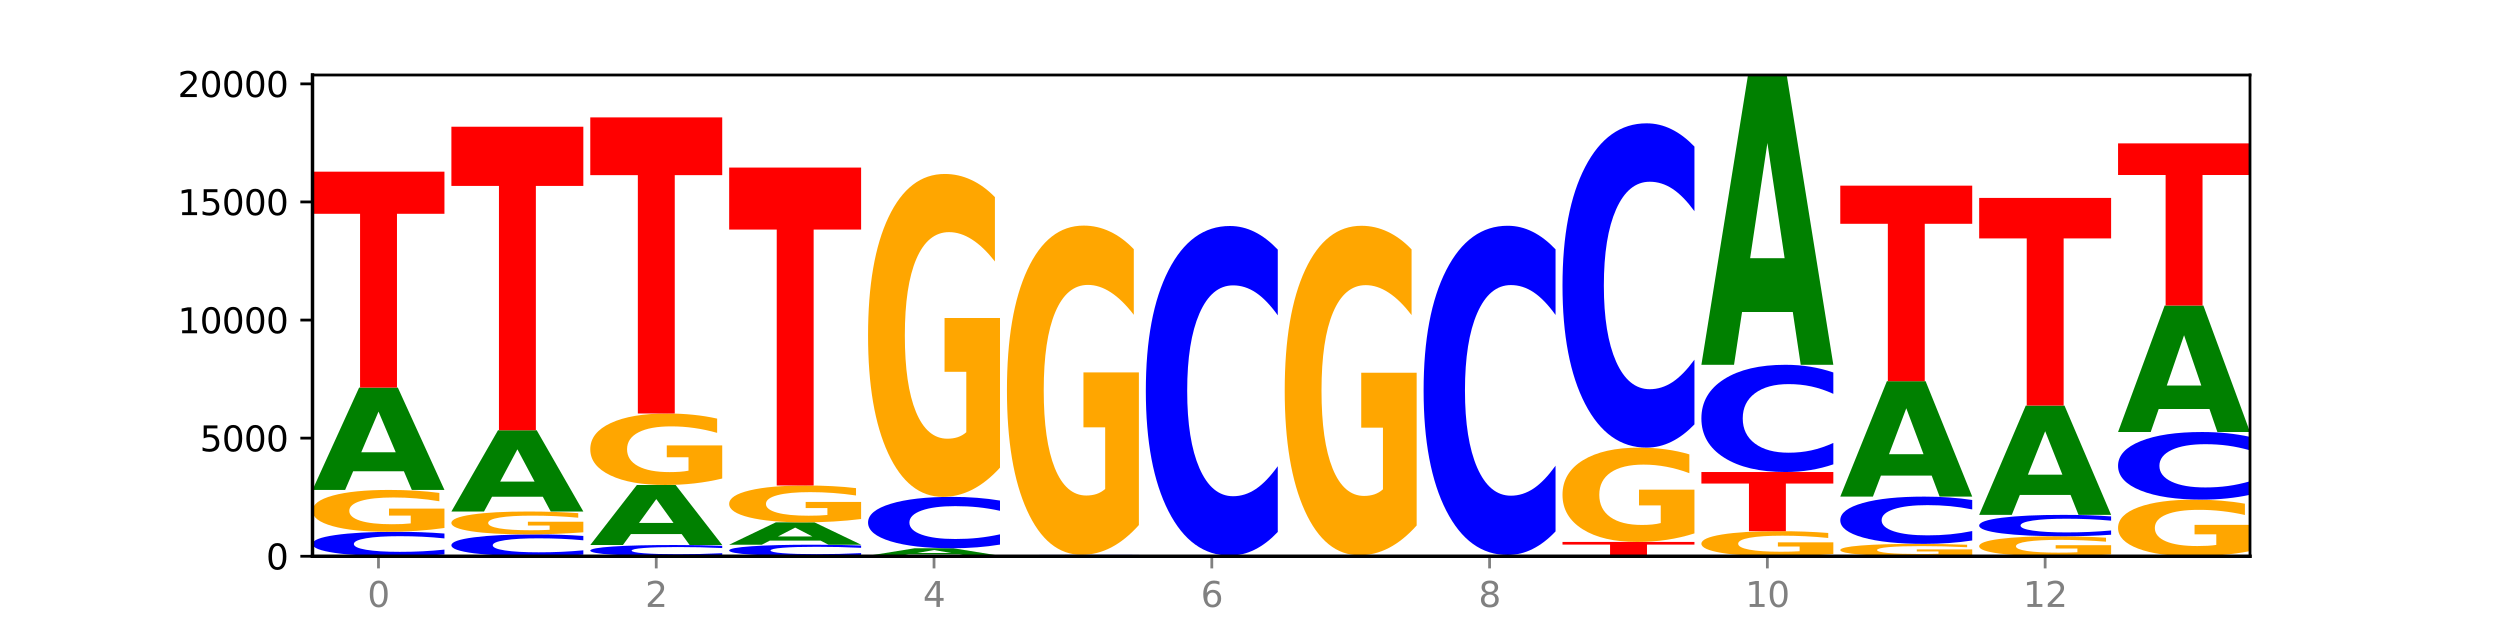 <?xml version="1.0" encoding="utf-8" standalone="no"?>
<!DOCTYPE svg PUBLIC "-//W3C//DTD SVG 1.1//EN"
  "http://www.w3.org/Graphics/SVG/1.1/DTD/svg11.dtd">
<svg xmlns:xlink="http://www.w3.org/1999/xlink" width="720pt" height="180pt" viewBox="0 0 720 180" xmlns="http://www.w3.org/2000/svg" version="1.1">
 <defs>
  <style type="text/css">*{stroke-linejoin: round; stroke-linecap: butt}</style>
 </defs>
 <g id="figure_1">
  <g id="patch_1">
   <path d="M 0 180 
L 720 180 
L 720 0 
L 0 0 
z
" style="fill: #ffffff"/>
  </g>
  <g id="axes_1">
   <g id="patch_2">
    <path d="M 90 160.2 
L 648 160.2 
L 648 21.6 
L 90 21.6 
z
" style="fill: #ffffff"/>
   </g>
   <g id="line2d_1">
    <path d="M 90 160.2 
L 648 160.2 
" clip-path="url(#p31e7858cae)" style="fill: none; stroke: #000000; stroke-width: 0.5; stroke-linecap: square"/>
   </g>
   <g id="patch_3">
    <path d="M 128 159.695 
Q 124.821 159.945 121.384 160.072 
Q 117.947 160.2 114.204 160.2 
Q 103.04 160.2 96.52 159.251 
Q 90 158.302 90 156.679 
Q 90 155.05 96.52 154.102 
Q 103.04 153.153 114.204 153.153 
Q 117.947 153.153 121.384 153.281 
Q 124.821 153.407 128 153.658 
L 128 155.063 
Q 124.793 154.731 121.681 154.576 
Q 118.569 154.422 115.132 154.422 
Q 108.966 154.422 105.434 155.023 
Q 101.91 155.623 101.91 156.679 
Q 101.91 157.73 105.434 158.331 
Q 108.966 158.931 115.132 158.931 
Q 118.569 158.931 121.681 158.776 
Q 124.793 158.62 128 158.289 
L 128 159.695 
z
" clip-path="url(#p31e7858cae)" style="fill: #0000ff"/>
   </g>
   <g id="patch_4">
    <path d="M 128 152.062 
Q 124.168 152.607 120.046 152.881 
Q 115.924 153.153 111.529 153.153 
Q 101.599 153.153 95.8 151.529 
Q 90 149.906 90 147.129 
Q 90 144.321 95.902 142.71 
Q 101.812 141.099 112.091 141.099 
Q 116.052 141.099 119.68 141.318 
Q 123.316 141.534 126.535 141.963 
L 126.535 144.366 
Q 123.214 143.815 119.926 143.544 
Q 116.639 143.27 113.335 143.27 
Q 107.22 143.27 103.907 144.271 
Q 100.594 145.269 100.594 147.129 
Q 100.594 148.972 103.788 149.978 
Q 106.982 150.981 112.858 150.981 
Q 114.459 150.981 115.83 150.924 
Q 117.201 150.864 118.291 150.74 
L 118.291 148.484 
L 112.032 148.484 
L 112.032 146.475 
L 128 146.475 
L 128 152.062 
z
" clip-path="url(#p31e7858cae)" style="fill: #ffa600"/>
   </g>
   <g id="patch_5">
    <path d="M 116.323 135.731 
L 101.708 135.731 
L 99.401 141.099 
L 90 141.099 
L 103.425 111.63 
L 114.575 111.63 
L 128 141.099 
L 118.607 141.099 
L 116.323 135.731 
z
M 104.039 130.261 
L 113.969 130.261 
L 109.012 118.54 
L 104.039 130.261 
z
" clip-path="url(#p31e7858cae)" style="fill: #008000"/>
   </g>
   <g id="patch_6">
    <path d="M 90 49.449 
L 128 49.449 
L 128 61.576 
L 114.329 61.576 
L 114.329 111.63 
L 103.698 111.63 
L 103.698 61.576 
L 90 61.576 
L 90 49.449 
z
" clip-path="url(#p31e7858cae)" style="fill: #ff0000"/>
   </g>
   <g id="patch_7">
    <path d="M 168 159.748 
Q 164.821 159.972 161.384 160.085 
Q 157.947 160.2 154.204 160.2 
Q 143.04 160.2 136.52 159.352 
Q 130 158.503 130 157.052 
Q 130 155.596 136.52 154.749 
Q 143.04 153.901 154.204 153.901 
Q 157.947 153.901 161.384 154.015 
Q 164.821 154.129 168 154.352 
L 168 155.608 
Q 164.793 155.311 161.681 155.173 
Q 158.569 155.036 155.132 155.036 
Q 148.966 155.036 145.434 155.573 
Q 141.91 156.109 141.91 157.052 
Q 141.91 157.992 145.434 158.529 
Q 148.966 159.065 155.132 159.065 
Q 158.569 159.065 161.681 158.927 
Q 164.793 158.788 168 158.492 
L 168 159.748 
z
" clip-path="url(#p31e7858cae)" style="fill: #0000ff"/>
   </g>
   <g id="patch_8">
    <path d="M 168 153.305 
Q 164.168 153.603 160.046 153.753 
Q 155.924 153.901 151.529 153.901 
Q 141.599 153.901 135.8 153.014 
Q 130 152.127 130 150.611 
Q 130 149.076 135.902 148.196 
Q 141.812 147.316 152.091 147.316 
Q 156.052 147.316 159.68 147.436 
Q 163.316 147.554 166.535 147.788 
L 166.535 149.101 
Q 163.214 148.8 159.926 148.652 
Q 156.639 148.502 153.335 148.502 
Q 147.22 148.502 143.907 149.049 
Q 140.594 149.595 140.594 150.611 
Q 140.594 151.617 143.788 152.167 
Q 146.982 152.715 152.858 152.715 
Q 154.459 152.715 155.83 152.684 
Q 157.201 152.651 158.291 152.583 
L 158.291 151.351 
L 152.032 151.351 
L 152.032 150.253 
L 168 150.253 
L 168 153.305 
z
" clip-path="url(#p31e7858cae)" style="fill: #ffa600"/>
   </g>
   <g id="patch_9">
    <path d="M 156.323 143.053 
L 141.708 143.053 
L 139.401 147.316 
L 130 147.316 
L 143.425 123.916 
L 154.575 123.916 
L 168 147.316 
L 158.607 147.316 
L 156.323 143.053 
z
M 144.039 138.71 
L 153.969 138.71 
L 149.012 129.402 
L 144.039 138.71 
z
" clip-path="url(#p31e7858cae)" style="fill: #008000"/>
   </g>
   <g id="patch_10">
    <path d="M 130 36.497 
L 168 36.497 
L 168 53.546 
L 154.329 53.546 
L 154.329 123.916 
L 143.698 123.916 
L 143.698 53.546 
L 130 53.546 
L 130 36.497 
z
" clip-path="url(#p31e7858cae)" style="fill: #ff0000"/>
   </g>
   <g id="patch_11">
    <path d="M 208 159.968 
Q 204.821 160.083 201.384 160.141 
Q 197.947 160.2 194.204 160.2 
Q 183.04 160.2 176.52 159.764 
Q 170 159.328 170 158.582 
Q 170 157.834 176.52 157.398 
Q 183.04 156.962 194.204 156.962 
Q 197.947 156.962 201.384 157.021 
Q 204.821 157.079 208 157.194 
L 208 157.84 
Q 204.793 157.687 201.681 157.616 
Q 198.569 157.545 195.132 157.545 
Q 188.966 157.545 185.434 157.822 
Q 181.91 158.097 181.91 158.582 
Q 181.91 159.065 185.434 159.341 
Q 188.966 159.617 195.132 159.617 
Q 198.569 159.617 201.681 159.546 
Q 204.793 159.474 208 159.322 
L 208 159.968 
z
" clip-path="url(#p31e7858cae)" style="fill: #0000ff"/>
   </g>
   <g id="patch_12">
    <path d="M 196.323 153.813 
L 181.708 153.813 
L 179.401 156.962 
L 170 156.962 
L 183.425 139.677 
L 194.575 139.677 
L 208 156.962 
L 198.607 156.962 
L 196.323 153.813 
z
M 184.039 150.605 
L 193.969 150.605 
L 189.012 143.73 
L 184.039 150.605 
z
" clip-path="url(#p31e7858cae)" style="fill: #008000"/>
   </g>
   <g id="patch_13">
    <path d="M 208 137.814 
Q 204.168 138.745 200.046 139.213 
Q 195.924 139.677 191.529 139.677 
Q 181.599 139.677 175.8 136.904 
Q 170 134.13 170 129.388 
Q 170 124.59 175.902 121.838 
Q 181.812 119.086 192.091 119.086 
Q 196.052 119.086 199.68 119.46 
Q 203.316 119.83 206.535 120.562 
L 206.535 124.667 
Q 203.214 123.726 199.926 123.263 
Q 196.639 122.795 193.335 122.795 
Q 187.22 122.795 183.907 124.505 
Q 180.594 126.211 180.594 129.388 
Q 180.594 132.535 183.788 134.254 
Q 186.982 135.968 192.858 135.968 
Q 194.459 135.968 195.83 135.87 
Q 197.201 135.768 198.291 135.555 
L 198.291 131.702 
L 192.032 131.702 
L 192.032 128.269 
L 208 128.269 
L 208 137.814 
z
" clip-path="url(#p31e7858cae)" style="fill: #ffa600"/>
   </g>
   <g id="patch_14">
    <path d="M 170 33.81 
L 208 33.81 
L 208 50.442 
L 194.329 50.442 
L 194.329 119.086 
L 183.698 119.086 
L 183.698 50.442 
L 170 50.442 
L 170 33.81 
z
" clip-path="url(#p31e7858cae)" style="fill: #ff0000"/>
   </g>
   <g id="patch_15">
    <path d="M 248 159.962 
Q 244.821 160.08 241.384 160.14 
Q 237.947 160.2 234.204 160.2 
Q 223.04 160.2 216.52 159.752 
Q 210 159.304 210 158.538 
Q 210 157.769 216.52 157.322 
Q 223.04 156.874 234.204 156.874 
Q 237.947 156.874 241.384 156.934 
Q 244.821 156.994 248 157.112 
L 248 157.775 
Q 244.793 157.618 241.681 157.546 
Q 238.569 157.473 235.132 157.473 
Q 228.966 157.473 225.434 157.757 
Q 221.91 158.04 221.91 158.538 
Q 221.91 159.034 225.434 159.318 
Q 228.966 159.601 235.132 159.601 
Q 238.569 159.601 241.681 159.528 
Q 244.793 159.454 248 159.298 
L 248 159.962 
z
" clip-path="url(#p31e7858cae)" style="fill: #0000ff"/>
   </g>
   <g id="patch_16">
    <path d="M 236.323 155.701 
L 221.708 155.701 
L 219.401 156.874 
L 210 156.874 
L 223.425 150.438 
L 234.575 150.438 
L 248 156.874 
L 238.607 156.874 
L 236.323 155.701 
z
M 224.039 154.507 
L 233.969 154.507 
L 229.012 151.947 
L 224.039 154.507 
z
" clip-path="url(#p31e7858cae)" style="fill: #008000"/>
   </g>
   <g id="patch_17">
    <path d="M 248 149.478 
Q 244.168 149.958 240.046 150.199 
Q 235.924 150.438 231.529 150.438 
Q 221.599 150.438 215.8 149.008 
Q 210 147.578 210 145.132 
Q 210 142.658 215.902 141.239 
Q 221.812 139.82 232.091 139.82 
Q 236.052 139.82 239.68 140.013 
Q 243.316 140.204 246.535 140.581 
L 246.535 142.698 
Q 243.214 142.213 239.926 141.974 
Q 236.639 141.733 233.335 141.733 
Q 227.22 141.733 223.907 142.614 
Q 220.594 143.494 220.594 145.132 
Q 220.594 146.756 223.788 147.642 
Q 226.982 148.526 232.858 148.526 
Q 234.459 148.526 235.83 148.475 
Q 237.201 148.423 238.291 148.313 
L 238.291 146.326 
L 232.032 146.326 
L 232.032 144.556 
L 248 144.556 
L 248 149.478 
z
" clip-path="url(#p31e7858cae)" style="fill: #ffa600"/>
   </g>
   <g id="patch_18">
    <path d="M 210 48.259 
L 248 48.259 
L 248 66.116 
L 234.329 66.116 
L 234.329 139.82 
L 223.698 139.82 
L 223.698 66.116 
L 210 66.116 
L 210 48.259 
z
" clip-path="url(#p31e7858cae)" style="fill: #ff0000"/>
   </g>
   <g id="patch_19">
    <path d="M 250 160.064 
L 288 160.064 
L 288 160.09 
L 274.329 160.09 
L 274.329 160.2 
L 263.698 160.2 
L 263.698 160.09 
L 250 160.09 
L 250 160.064 
z
" clip-path="url(#p31e7858cae)" style="fill: #ff0000"/>
   </g>
   <g id="patch_20">
    <path d="M 276.323 159.67 
L 261.708 159.67 
L 259.401 160.064 
L 250 160.064 
L 263.425 157.901 
L 274.575 157.901 
L 288 160.064 
L 278.607 160.064 
L 276.323 159.67 
z
M 264.039 159.268 
L 273.969 159.268 
L 269.012 158.408 
L 264.039 159.268 
z
" clip-path="url(#p31e7858cae)" style="fill: #008000"/>
   </g>
   <g id="patch_21">
    <path d="M 288 156.84 
Q 284.821 157.366 281.384 157.632 
Q 277.947 157.901 274.204 157.901 
Q 263.04 157.901 256.52 155.907 
Q 250 153.914 250 150.504 
Q 250 147.083 256.52 145.092 
Q 263.04 143.099 274.204 143.099 
Q 277.947 143.099 281.384 143.368 
Q 284.821 143.634 288 144.16 
L 288 147.11 
Q 284.793 146.413 281.681 146.089 
Q 278.569 145.765 275.132 145.765 
Q 268.966 145.765 265.434 147.028 
Q 261.91 148.287 261.91 150.504 
Q 261.91 152.712 265.434 153.975 
Q 268.966 155.234 275.132 155.234 
Q 278.569 155.234 281.681 154.91 
Q 284.793 154.583 288 153.886 
L 288 156.84 
z
" clip-path="url(#p31e7858cae)" style="fill: #0000ff"/>
   </g>
   <g id="patch_22">
    <path d="M 288 134.685 
Q 284.168 138.892 280.046 141.005 
Q 275.924 143.099 271.529 143.099 
Q 261.599 143.099 255.8 130.574 
Q 250 118.049 250 96.629 
Q 250 74.96 255.902 62.531 
Q 261.812 50.102 272.091 50.102 
Q 276.052 50.102 279.68 51.793 
Q 283.316 53.464 286.535 56.768 
L 286.535 75.306 
Q 283.214 71.061 279.926 68.967 
Q 276.639 66.854 273.335 66.854 
Q 267.22 66.854 263.907 74.576 
Q 260.594 82.279 260.594 96.629 
Q 260.594 110.845 263.788 118.606 
Q 266.982 126.347 272.858 126.347 
Q 274.459 126.347 275.83 125.906 
Q 277.201 125.445 278.291 124.484 
L 278.291 107.08 
L 272.032 107.08 
L 272.032 91.577 
L 288 91.577 
L 288 134.685 
z
" clip-path="url(#p31e7858cae)" style="fill: #ffa600"/>
   </g>
   <g id="patch_23">
    <path d="M 316.323 160.188 
L 301.708 160.188 
L 299.401 160.2 
L 290 160.2 
L 303.425 160.132 
L 314.575 160.132 
L 328 160.2 
L 318.607 160.2 
L 316.323 160.188 
z
M 304.039 160.175 
L 313.969 160.175 
L 309.012 160.148 
L 304.039 160.175 
z
" clip-path="url(#p31e7858cae)" style="fill: #008000"/>
   </g>
   <g id="patch_24">
    <path d="M 328 160.108 
Q 324.821 160.12 321.384 160.126 
Q 317.947 160.132 314.204 160.132 
Q 303.04 160.132 296.52 160.086 
Q 290 160.04 290 159.962 
Q 290 159.883 296.52 159.838 
Q 303.04 159.792 314.204 159.792 
Q 317.947 159.792 321.384 159.798 
Q 324.821 159.804 328 159.816 
L 328 159.884 
Q 324.793 159.868 321.681 159.861 
Q 318.569 159.853 315.132 159.853 
Q 308.966 159.853 305.434 159.882 
Q 301.91 159.911 301.91 159.962 
Q 301.91 160.013 305.434 160.042 
Q 308.966 160.071 315.132 160.071 
Q 318.569 160.071 321.681 160.063 
Q 324.793 160.056 328 160.04 
L 328 160.108 
z
" clip-path="url(#p31e7858cae)" style="fill: #0000ff"/>
   </g>
   <g id="patch_25">
    <path d="M 328 151.213 
Q 324.168 155.502 320.046 157.657 
Q 315.924 159.792 311.529 159.792 
Q 301.599 159.792 295.8 147.021 
Q 290 134.251 290 112.412 
Q 290 90.318 295.902 77.645 
Q 301.812 64.972 312.091 64.972 
Q 316.052 64.972 319.68 66.696 
Q 323.316 68.4 326.535 71.769 
L 326.535 90.67 
Q 323.214 86.342 319.926 84.207 
Q 316.639 82.052 313.335 82.052 
Q 307.22 82.052 303.907 89.926 
Q 300.594 97.78 300.594 112.412 
Q 300.594 126.906 303.788 134.819 
Q 306.982 142.712 312.858 142.712 
Q 314.459 142.712 315.83 142.262 
Q 317.201 141.792 318.291 140.812 
L 318.291 123.067 
L 312.032 123.067 
L 312.032 107.26 
L 328 107.26 
L 328 151.213 
z
" clip-path="url(#p31e7858cae)" style="fill: #ffa600"/>
   </g>
   <g id="patch_26">
    <path d="M 368 160.199 
Q 364.168 160.199 360.046 160.2 
Q 355.924 160.2 351.529 160.2 
Q 341.599 160.2 335.8 160.198 
Q 330 160.196 330 160.193 
Q 330 160.19 335.902 160.188 
Q 341.812 160.186 352.091 160.186 
Q 356.052 160.186 359.68 160.187 
Q 363.316 160.187 366.535 160.187 
L 366.535 160.19 
Q 363.214 160.189 359.926 160.189 
Q 356.639 160.189 353.335 160.189 
Q 347.22 160.189 343.907 160.19 
Q 340.594 160.191 340.594 160.193 
Q 340.594 160.195 343.788 160.196 
Q 346.982 160.198 352.858 160.198 
Q 354.459 160.198 355.83 160.197 
Q 357.201 160.197 358.291 160.197 
L 358.291 160.195 
L 352.032 160.195 
L 352.032 160.192 
L 368 160.192 
L 368 160.199 
z
" clip-path="url(#p31e7858cae)" style="fill: #ffa600"/>
   </g>
   <g id="patch_27">
    <path d="M 330 160.112 
L 368 160.112 
L 368 160.126 
L 354.329 160.126 
L 354.329 160.186 
L 343.698 160.186 
L 343.698 160.126 
L 330 160.126 
L 330 160.112 
z
" clip-path="url(#p31e7858cae)" style="fill: #ff0000"/>
   </g>
   <g id="patch_28">
    <path d="M 356.323 160.093 
L 341.708 160.093 
L 339.401 160.112 
L 330 160.112 
L 343.425 160.01 
L 354.575 160.01 
L 368 160.112 
L 358.607 160.112 
L 356.323 160.093 
z
M 344.039 160.074 
L 353.969 160.074 
L 349.012 160.033 
L 344.039 160.074 
z
" clip-path="url(#p31e7858cae)" style="fill: #008000"/>
   </g>
   <g id="patch_29">
    <path d="M 368 153.206 
Q 364.821 156.578 361.384 158.284 
Q 357.947 160.01 354.204 160.01 
Q 343.04 160.01 336.52 147.225 
Q 330 134.441 330 112.578 
Q 330 90.637 336.52 77.872 
Q 343.04 65.088 354.204 65.088 
Q 357.947 65.088 361.384 66.814 
Q 364.821 68.519 368 71.892 
L 368 90.814 
Q 364.793 86.343 361.681 84.265 
Q 358.569 82.186 355.132 82.186 
Q 348.966 82.186 345.434 90.284 
Q 341.91 98.363 341.91 112.578 
Q 341.91 126.735 345.434 134.833 
Q 348.966 142.912 355.132 142.912 
Q 358.569 142.912 361.681 140.833 
Q 364.793 138.735 368 134.264 
L 368 153.206 
z
" clip-path="url(#p31e7858cae)" style="fill: #0000ff"/>
   </g>
   <g id="patch_30">
    <path d="M 408 160.197 
Q 404.821 160.198 401.384 160.199 
Q 397.947 160.2 394.204 160.2 
Q 383.04 160.2 376.52 160.194 
Q 370 160.187 370 160.176 
Q 370 160.165 376.52 160.159 
Q 383.04 160.152 394.204 160.152 
Q 397.947 160.152 401.384 160.153 
Q 404.821 160.154 408 160.156 
L 408 160.165 
Q 404.793 160.163 401.681 160.162 
Q 398.569 160.161 395.132 160.161 
Q 388.966 160.161 385.434 160.165 
Q 381.91 160.169 381.91 160.176 
Q 381.91 160.183 385.434 160.187 
Q 388.966 160.191 395.132 160.191 
Q 398.569 160.191 401.681 160.19 
Q 404.793 160.189 408 160.187 
L 408 160.197 
z
" clip-path="url(#p31e7858cae)" style="fill: #0000ff"/>
   </g>
   <g id="patch_31">
    <path d="M 396.323 160.141 
L 381.708 160.141 
L 379.401 160.152 
L 370 160.152 
L 383.425 160.091 
L 394.575 160.091 
L 408 160.152 
L 398.607 160.152 
L 396.323 160.141 
z
M 384.039 160.13 
L 393.969 160.13 
L 389.012 160.106 
L 384.039 160.13 
z
" clip-path="url(#p31e7858cae)" style="fill: #008000"/>
   </g>
   <g id="patch_32">
    <path d="M 370 159.921 
L 408 159.921 
L 408 159.954 
L 394.329 159.954 
L 394.329 160.091 
L 383.698 160.091 
L 383.698 159.954 
L 370 159.954 
L 370 159.921 
z
" clip-path="url(#p31e7858cae)" style="fill: #ff0000"/>
   </g>
   <g id="patch_33">
    <path d="M 408 151.335 
Q 404.168 155.628 400.046 157.784 
Q 395.924 159.921 391.529 159.921 
Q 381.599 159.921 375.8 147.14 
Q 370 134.36 370 112.503 
Q 370 90.392 375.902 77.709 
Q 381.812 65.027 392.091 65.027 
Q 396.052 65.027 399.68 66.752 
Q 403.316 68.457 406.535 71.829 
L 406.535 90.745 
Q 403.214 86.413 399.926 84.276 
Q 396.639 82.12 393.335 82.12 
Q 387.22 82.12 383.907 90 
Q 380.594 97.861 380.594 112.503 
Q 380.594 127.009 383.788 134.928 
Q 386.982 142.828 392.858 142.828 
Q 394.459 142.828 395.83 142.377 
Q 397.201 141.907 398.291 140.927 
L 398.291 123.167 
L 392.032 123.167 
L 392.032 107.348 
L 408 107.348 
L 408 151.335 
z
" clip-path="url(#p31e7858cae)" style="fill: #ffa600"/>
   </g>
   <g id="patch_34">
    <path d="M 448 160.167 
Q 444.168 160.184 440.046 160.192 
Q 435.924 160.2 431.529 160.2 
Q 421.599 160.2 415.8 160.151 
Q 410 160.103 410 160.02 
Q 410 159.936 415.902 159.888 
Q 421.812 159.839 432.091 159.839 
Q 436.052 159.839 439.68 159.846 
Q 443.316 159.853 446.535 159.865 
L 446.535 159.937 
Q 443.214 159.921 439.926 159.913 
Q 436.639 159.904 433.335 159.904 
Q 427.22 159.904 423.907 159.934 
Q 420.594 159.964 420.594 160.02 
Q 420.594 160.075 423.788 160.105 
Q 426.982 160.135 432.858 160.135 
Q 434.459 160.135 435.83 160.133 
Q 437.201 160.132 438.291 160.128 
L 438.291 160.06 
L 432.032 160.06 
L 432.032 160 
L 448 160 
L 448 160.167 
z
" clip-path="url(#p31e7858cae)" style="fill: #ffa600"/>
   </g>
   <g id="patch_35">
    <path d="M 448 153.043 
Q 444.821 156.412 441.384 158.116 
Q 437.947 159.839 434.204 159.839 
Q 423.04 159.839 416.52 147.069 
Q 410 134.298 410 112.459 
Q 410 90.542 416.52 77.791 
Q 423.04 65.02 434.204 65.02 
Q 437.947 65.02 441.384 66.744 
Q 444.821 68.448 448 71.817 
L 448 90.718 
Q 444.793 86.252 441.681 84.176 
Q 438.569 82.1 435.132 82.1 
Q 428.966 82.1 425.434 90.189 
Q 421.91 98.259 421.91 112.459 
Q 421.91 126.601 425.434 134.69 
Q 428.966 142.76 435.132 142.76 
Q 438.569 142.76 441.681 140.684 
Q 444.793 138.588 448 134.122 
L 448 153.043 
z
" clip-path="url(#p31e7858cae)" style="fill: #0000ff"/>
   </g>
   <g id="patch_36">
    <path d="M 476.323 160.164 
L 461.708 160.164 
L 459.401 160.2 
L 450 160.2 
L 463.425 160.003 
L 474.575 160.003 
L 488 160.2 
L 478.607 160.2 
L 476.323 160.164 
z
M 464.039 160.127 
L 473.969 160.127 
L 469.012 160.049 
L 464.039 160.127 
z
" clip-path="url(#p31e7858cae)" style="fill: #008000"/>
   </g>
   <g id="patch_37">
    <path d="M 450 156.078 
L 488 156.078 
L 488 156.843 
L 474.329 156.843 
L 474.329 160.003 
L 463.698 160.003 
L 463.698 156.843 
L 450 156.843 
L 450 156.078 
z
" clip-path="url(#p31e7858cae)" style="fill: #ff0000"/>
   </g>
   <g id="patch_38">
    <path d="M 488 153.62 
Q 484.168 154.849 480.046 155.466 
Q 475.924 156.078 471.529 156.078 
Q 461.599 156.078 455.8 152.419 
Q 450 148.761 450 142.505 
Q 450 136.176 455.902 132.546 
Q 461.812 128.916 472.091 128.916 
Q 476.052 128.916 479.68 129.409 
Q 483.316 129.897 486.535 130.862 
L 486.535 136.277 
Q 483.214 135.037 479.926 134.425 
Q 476.639 133.808 473.335 133.808 
Q 467.22 133.808 463.907 136.064 
Q 460.594 138.314 460.594 142.505 
Q 460.594 146.657 463.788 148.924 
Q 466.982 151.185 472.858 151.185 
Q 474.459 151.185 475.83 151.056 
Q 477.201 150.921 478.291 150.641 
L 478.291 145.557 
L 472.032 145.557 
L 472.032 141.029 
L 488 141.029 
L 488 153.62 
z
" clip-path="url(#p31e7858cae)" style="fill: #ffa600"/>
   </g>
   <g id="patch_39">
    <path d="M 488 122.221 
Q 484.821 125.539 481.384 127.218 
Q 477.947 128.916 474.204 128.916 
Q 463.04 128.916 456.52 116.336 
Q 450 103.757 450 82.246 
Q 450 60.657 456.52 48.097 
Q 463.04 35.518 474.204 35.518 
Q 477.947 35.518 481.384 37.216 
Q 484.821 38.894 488 42.213 
L 488 60.83 
Q 484.793 56.431 481.681 54.386 
Q 478.569 52.341 475.132 52.341 
Q 468.966 52.341 465.434 60.309 
Q 461.91 68.258 461.91 82.246 
Q 461.91 96.175 465.434 104.143 
Q 468.966 112.092 475.132 112.092 
Q 478.569 112.092 481.681 110.047 
Q 484.793 107.983 488 103.584 
L 488 122.221 
z
" clip-path="url(#p31e7858cae)" style="fill: #0000ff"/>
   </g>
   <g id="patch_40">
    <path d="M 528 159.546 
Q 524.168 159.873 520.046 160.037 
Q 515.924 160.2 511.529 160.2 
Q 501.599 160.2 495.8 159.227 
Q 490 158.254 490 156.59 
Q 490 154.907 495.902 153.941 
Q 501.812 152.976 512.091 152.976 
Q 516.052 152.976 519.68 153.107 
Q 523.316 153.237 526.535 153.494 
L 526.535 154.934 
Q 523.214 154.604 519.926 154.441 
Q 516.639 154.277 513.335 154.277 
Q 507.22 154.277 503.907 154.877 
Q 500.594 155.475 500.594 156.59 
Q 500.594 157.694 503.788 158.297 
Q 506.982 158.899 512.858 158.899 
Q 514.459 158.899 515.83 158.864 
Q 517.201 158.829 518.291 158.754 
L 518.291 157.402 
L 512.032 157.402 
L 512.032 156.198 
L 528 156.198 
L 528 159.546 
z
" clip-path="url(#p31e7858cae)" style="fill: #ffa600"/>
   </g>
   <g id="patch_41">
    <path d="M 490 135.942 
L 528 135.942 
L 528 139.264 
L 514.329 139.264 
L 514.329 152.976 
L 503.698 152.976 
L 503.698 139.264 
L 490 139.264 
L 490 135.942 
z
" clip-path="url(#p31e7858cae)" style="fill: #ff0000"/>
   </g>
   <g id="patch_42">
    <path d="M 528 133.729 
Q 524.821 134.826 521.384 135.381 
Q 517.947 135.942 514.204 135.942 
Q 503.04 135.942 496.52 131.783 
Q 490 127.624 490 120.51 
Q 490 113.372 496.52 109.219 
Q 503.04 105.059 514.204 105.059 
Q 517.947 105.059 521.384 105.621 
Q 524.821 106.176 528 107.273 
L 528 113.429 
Q 524.793 111.975 521.681 111.298 
Q 518.569 110.622 515.132 110.622 
Q 508.966 110.622 505.434 113.257 
Q 501.91 115.885 501.91 120.51 
Q 501.91 125.116 505.434 127.751 
Q 508.966 130.38 515.132 130.38 
Q 518.569 130.38 521.681 129.703 
Q 524.793 129.021 528 127.566 
L 528 133.729 
z
" clip-path="url(#p31e7858cae)" style="fill: #0000ff"/>
   </g>
   <g id="patch_43">
    <path d="M 516.323 89.856 
L 501.708 89.856 
L 499.401 105.059 
L 490 105.059 
L 503.425 21.6 
L 514.575 21.6 
L 528 105.059 
L 518.607 105.059 
L 516.323 89.856 
z
M 504.039 74.366 
L 513.969 74.366 
L 509.012 41.168 
L 504.039 74.366 
z
" clip-path="url(#p31e7858cae)" style="fill: #008000"/>
   </g>
   <g id="patch_44">
    <path d="M 568 159.877 
Q 564.168 160.039 560.046 160.12 
Q 555.924 160.2 551.529 160.2 
Q 541.599 160.2 535.8 159.72 
Q 530 159.24 530 158.419 
Q 530 157.588 535.902 157.112 
Q 541.812 156.636 552.091 156.636 
Q 556.052 156.636 559.68 156.7 
Q 563.316 156.764 566.535 156.891 
L 566.535 157.602 
Q 563.214 157.439 559.926 157.359 
Q 556.639 157.278 553.335 157.278 
Q 547.22 157.278 543.907 157.574 
Q 540.594 157.869 540.594 158.419 
Q 540.594 158.964 543.788 159.261 
Q 546.982 159.558 552.858 159.558 
Q 554.459 159.558 555.83 159.541 
Q 557.201 159.523 558.291 159.487 
L 558.291 158.819 
L 552.032 158.819 
L 552.032 158.225 
L 568 158.225 
L 568 159.877 
z
" clip-path="url(#p31e7858cae)" style="fill: #ffa600"/>
   </g>
   <g id="patch_45">
    <path d="M 568 155.66 
Q 564.821 156.143 561.384 156.388 
Q 557.947 156.636 554.204 156.636 
Q 543.04 156.636 536.52 154.802 
Q 530 152.969 530 149.834 
Q 530 146.688 536.52 144.857 
Q 543.04 143.024 554.204 143.024 
Q 557.947 143.024 561.384 143.271 
Q 564.821 143.516 568 143.999 
L 568 146.713 
Q 564.793 146.072 561.681 145.774 
Q 558.569 145.476 555.132 145.476 
Q 548.966 145.476 545.434 146.637 
Q 541.91 147.795 541.91 149.834 
Q 541.91 151.864 545.434 153.025 
Q 548.966 154.184 555.132 154.184 
Q 558.569 154.184 561.681 153.886 
Q 564.793 153.585 568 152.944 
L 568 155.66 
z
" clip-path="url(#p31e7858cae)" style="fill: #0000ff"/>
   </g>
   <g id="patch_46">
    <path d="M 556.323 136.969 
L 541.708 136.969 
L 539.401 143.024 
L 530 143.024 
L 543.425 109.787 
L 554.575 109.787 
L 568 143.024 
L 558.607 143.024 
L 556.323 136.969 
z
M 544.039 130.8 
L 553.969 130.8 
L 549.012 117.58 
L 544.039 130.8 
z
" clip-path="url(#p31e7858cae)" style="fill: #008000"/>
   </g>
   <g id="patch_47">
    <path d="M 530 53.469 
L 568 53.469 
L 568 64.453 
L 554.329 64.453 
L 554.329 109.787 
L 543.698 109.787 
L 543.698 64.453 
L 530 64.453 
L 530 53.469 
z
" clip-path="url(#p31e7858cae)" style="fill: #ff0000"/>
   </g>
   <g id="patch_48">
    <path d="M 608 159.679 
Q 604.168 159.94 600.046 160.07 
Q 595.924 160.2 591.529 160.2 
Q 581.599 160.2 575.8 159.425 
Q 570 158.65 570 157.324 
Q 570 155.983 575.902 155.214 
Q 581.812 154.445 592.091 154.445 
Q 596.052 154.445 599.68 154.55 
Q 603.316 154.653 606.535 154.858 
L 606.535 156.005 
Q 603.214 155.742 599.926 155.613 
Q 596.639 155.482 593.335 155.482 
Q 587.22 155.482 583.907 155.96 
Q 580.594 156.436 580.594 157.324 
Q 580.594 158.204 583.788 158.684 
Q 586.982 159.163 592.858 159.163 
Q 594.459 159.163 595.83 159.136 
Q 597.201 159.108 598.291 159.048 
L 598.291 157.971 
L 592.032 157.971 
L 592.032 157.012 
L 608 157.012 
L 608 159.679 
z
" clip-path="url(#p31e7858cae)" style="fill: #ffa600"/>
   </g>
   <g id="patch_49">
    <path d="M 608 154.003 
Q 604.821 154.222 601.384 154.333 
Q 597.947 154.445 594.204 154.445 
Q 583.04 154.445 576.52 153.615 
Q 570 152.785 570 151.366 
Q 570 149.941 576.52 149.112 
Q 583.04 148.282 594.204 148.282 
Q 597.947 148.282 601.384 148.394 
Q 604.821 148.505 608 148.724 
L 608 149.952 
Q 604.793 149.662 601.681 149.527 
Q 598.569 149.392 595.132 149.392 
Q 588.966 149.392 585.434 149.918 
Q 581.91 150.443 581.91 151.366 
Q 581.91 152.285 585.434 152.81 
Q 588.966 153.335 595.132 153.335 
Q 598.569 153.335 601.681 153.2 
Q 604.793 153.064 608 152.774 
L 608 154.003 
z
" clip-path="url(#p31e7858cae)" style="fill: #0000ff"/>
   </g>
   <g id="patch_50">
    <path d="M 596.323 142.548 
L 581.708 142.548 
L 579.401 148.282 
L 570 148.282 
L 583.425 116.807 
L 594.575 116.807 
L 608 148.282 
L 598.607 148.282 
L 596.323 142.548 
z
M 584.039 136.707 
L 593.969 136.707 
L 589.012 124.187 
L 584.039 136.707 
z
" clip-path="url(#p31e7858cae)" style="fill: #008000"/>
   </g>
   <g id="patch_51">
    <path d="M 570 57 
L 608 57 
L 608 68.664 
L 594.329 68.664 
L 594.329 116.807 
L 583.698 116.807 
L 583.698 68.664 
L 570 68.664 
L 570 57 
z
" clip-path="url(#p31e7858cae)" style="fill: #ff0000"/>
   </g>
   <g id="patch_52">
    <path d="M 648 158.725 
Q 644.168 159.462 640.046 159.833 
Q 635.924 160.2 631.529 160.2 
Q 621.599 160.2 615.8 158.004 
Q 610 155.808 610 152.052 
Q 610 148.253 615.902 146.074 
Q 621.812 143.895 632.091 143.895 
Q 636.052 143.895 639.68 144.191 
Q 643.316 144.484 646.535 145.063 
L 646.535 148.314 
Q 643.214 147.569 639.926 147.202 
Q 636.639 146.832 633.335 146.832 
Q 627.22 146.832 623.907 148.186 
Q 620.594 149.536 620.594 152.052 
Q 620.594 154.545 623.788 155.906 
Q 626.982 157.263 632.858 157.263 
Q 634.459 157.263 635.83 157.185 
Q 637.201 157.105 638.291 156.936 
L 638.291 153.885 
L 632.032 153.885 
L 632.032 151.166 
L 648 151.166 
L 648 158.725 
z
" clip-path="url(#p31e7858cae)" style="fill: #ffa600"/>
   </g>
   <g id="patch_53">
    <path d="M 648 142.499 
Q 644.821 143.19 641.384 143.54 
Q 637.947 143.895 634.204 143.895 
Q 623.04 143.895 616.52 141.272 
Q 610 138.649 610 134.163 
Q 610 129.661 616.52 127.042 
Q 623.04 124.419 634.204 124.419 
Q 637.947 124.419 641.384 124.773 
Q 644.821 125.123 648 125.815 
L 648 129.697 
Q 644.793 128.78 641.681 128.354 
Q 638.569 127.927 635.132 127.927 
Q 628.966 127.927 625.434 129.589 
Q 621.91 131.246 621.91 134.163 
Q 621.91 137.067 625.434 138.729 
Q 628.966 140.386 635.132 140.386 
Q 638.569 140.386 641.681 139.96 
Q 644.793 139.53 648 138.612 
L 648 142.499 
z
" clip-path="url(#p31e7858cae)" style="fill: #0000ff"/>
   </g>
   <g id="patch_54">
    <path d="M 636.323 117.784 
L 621.708 117.784 
L 619.401 124.419 
L 610 124.419 
L 623.425 87.999 
L 634.575 87.999 
L 648 124.419 
L 638.607 124.419 
L 636.323 117.784 
z
M 624.039 111.025 
L 633.969 111.025 
L 629.012 96.538 
L 624.039 111.025 
z
" clip-path="url(#p31e7858cae)" style="fill: #008000"/>
   </g>
   <g id="patch_55">
    <path d="M 610 41.293 
L 648 41.293 
L 648 50.402 
L 634.329 50.402 
L 634.329 87.999 
L 623.698 87.999 
L 623.698 50.402 
L 610 50.402 
L 610 41.293 
z
" clip-path="url(#p31e7858cae)" style="fill: #ff0000"/>
   </g>
   <g id="matplotlib.axis_1">
    <g id="xtick_1">
     <g id="line2d_2">
      <defs>
       <path id="mcf772e326d" d="M 0 0 
L 0 3.5 
" style="stroke: #808080; stroke-width: 0.8"/>
      </defs>
      <g>
       <use xlink:href="#mcf772e326d" x="109" y="160.2" style="fill: #808080; stroke: #808080; stroke-width: 0.8"/>
      </g>
     </g>
     <g id="text_1">
      <!-- 0 -->
      <g style="fill: #808080" transform="translate(105.819 174.798) scale(0.1 -0.1)">
       <defs>
        <path id="DejaVuSans-30" d="M 2034 4250 
Q 1547 4250 1301 3770 
Q 1056 3291 1056 2328 
Q 1056 1369 1301 889 
Q 1547 409 2034 409 
Q 2525 409 2770 889 
Q 3016 1369 3016 2328 
Q 3016 3291 2770 3770 
Q 2525 4250 2034 4250 
z
M 2034 4750 
Q 2819 4750 3233 4129 
Q 3647 3509 3647 2328 
Q 3647 1150 3233 529 
Q 2819 -91 2034 -91 
Q 1250 -91 836 529 
Q 422 1150 422 2328 
Q 422 3509 836 4129 
Q 1250 4750 2034 4750 
z
" transform="scale(0.016)"/>
       </defs>
       <use xlink:href="#DejaVuSans-30"/>
      </g>
     </g>
    </g>
    <g id="xtick_2">
     <g id="line2d_3">
      <g>
       <use xlink:href="#mcf772e326d" x="189" y="160.2" style="fill: #808080; stroke: #808080; stroke-width: 0.8"/>
      </g>
     </g>
     <g id="text_2">
      <!-- 2 -->
      <g style="fill: #808080" transform="translate(185.819 174.798) scale(0.1 -0.1)">
       <defs>
        <path id="DejaVuSans-32" d="M 1228 531 
L 3431 531 
L 3431 0 
L 469 0 
L 469 531 
Q 828 903 1448 1529 
Q 2069 2156 2228 2338 
Q 2531 2678 2651 2914 
Q 2772 3150 2772 3378 
Q 2772 3750 2511 3984 
Q 2250 4219 1831 4219 
Q 1534 4219 1204 4116 
Q 875 4013 500 3803 
L 500 4441 
Q 881 4594 1212 4672 
Q 1544 4750 1819 4750 
Q 2544 4750 2975 4387 
Q 3406 4025 3406 3419 
Q 3406 3131 3298 2873 
Q 3191 2616 2906 2266 
Q 2828 2175 2409 1742 
Q 1991 1309 1228 531 
z
" transform="scale(0.016)"/>
       </defs>
       <use xlink:href="#DejaVuSans-32"/>
      </g>
     </g>
    </g>
    <g id="xtick_3">
     <g id="line2d_4">
      <g>
       <use xlink:href="#mcf772e326d" x="269" y="160.2" style="fill: #808080; stroke: #808080; stroke-width: 0.8"/>
      </g>
     </g>
     <g id="text_3">
      <!-- 4 -->
      <g style="fill: #808080" transform="translate(265.819 174.798) scale(0.1 -0.1)">
       <defs>
        <path id="DejaVuSans-34" d="M 2419 4116 
L 825 1625 
L 2419 1625 
L 2419 4116 
z
M 2253 4666 
L 3047 4666 
L 3047 1625 
L 3713 1625 
L 3713 1100 
L 3047 1100 
L 3047 0 
L 2419 0 
L 2419 1100 
L 313 1100 
L 313 1709 
L 2253 4666 
z
" transform="scale(0.016)"/>
       </defs>
       <use xlink:href="#DejaVuSans-34"/>
      </g>
     </g>
    </g>
    <g id="xtick_4">
     <g id="line2d_5">
      <g>
       <use xlink:href="#mcf772e326d" x="349" y="160.2" style="fill: #808080; stroke: #808080; stroke-width: 0.8"/>
      </g>
     </g>
     <g id="text_4">
      <!-- 6 -->
      <g style="fill: #808080" transform="translate(345.819 174.798) scale(0.1 -0.1)">
       <defs>
        <path id="DejaVuSans-36" d="M 2113 2584 
Q 1688 2584 1439 2293 
Q 1191 2003 1191 1497 
Q 1191 994 1439 701 
Q 1688 409 2113 409 
Q 2538 409 2786 701 
Q 3034 994 3034 1497 
Q 3034 2003 2786 2293 
Q 2538 2584 2113 2584 
z
M 3366 4563 
L 3366 3988 
Q 3128 4100 2886 4159 
Q 2644 4219 2406 4219 
Q 1781 4219 1451 3797 
Q 1122 3375 1075 2522 
Q 1259 2794 1537 2939 
Q 1816 3084 2150 3084 
Q 2853 3084 3261 2657 
Q 3669 2231 3669 1497 
Q 3669 778 3244 343 
Q 2819 -91 2113 -91 
Q 1303 -91 875 529 
Q 447 1150 447 2328 
Q 447 3434 972 4092 
Q 1497 4750 2381 4750 
Q 2619 4750 2861 4703 
Q 3103 4656 3366 4563 
z
" transform="scale(0.016)"/>
       </defs>
       <use xlink:href="#DejaVuSans-36"/>
      </g>
     </g>
    </g>
    <g id="xtick_5">
     <g id="line2d_6">
      <g>
       <use xlink:href="#mcf772e326d" x="429" y="160.2" style="fill: #808080; stroke: #808080; stroke-width: 0.8"/>
      </g>
     </g>
     <g id="text_5">
      <!-- 8 -->
      <g style="fill: #808080" transform="translate(425.819 174.798) scale(0.1 -0.1)">
       <defs>
        <path id="DejaVuSans-38" d="M 2034 2216 
Q 1584 2216 1326 1975 
Q 1069 1734 1069 1313 
Q 1069 891 1326 650 
Q 1584 409 2034 409 
Q 2484 409 2743 651 
Q 3003 894 3003 1313 
Q 3003 1734 2745 1975 
Q 2488 2216 2034 2216 
z
M 1403 2484 
Q 997 2584 770 2862 
Q 544 3141 544 3541 
Q 544 4100 942 4425 
Q 1341 4750 2034 4750 
Q 2731 4750 3128 4425 
Q 3525 4100 3525 3541 
Q 3525 3141 3298 2862 
Q 3072 2584 2669 2484 
Q 3125 2378 3379 2068 
Q 3634 1759 3634 1313 
Q 3634 634 3220 271 
Q 2806 -91 2034 -91 
Q 1263 -91 848 271 
Q 434 634 434 1313 
Q 434 1759 690 2068 
Q 947 2378 1403 2484 
z
M 1172 3481 
Q 1172 3119 1398 2916 
Q 1625 2713 2034 2713 
Q 2441 2713 2670 2916 
Q 2900 3119 2900 3481 
Q 2900 3844 2670 4047 
Q 2441 4250 2034 4250 
Q 1625 4250 1398 4047 
Q 1172 3844 1172 3481 
z
" transform="scale(0.016)"/>
       </defs>
       <use xlink:href="#DejaVuSans-38"/>
      </g>
     </g>
    </g>
    <g id="xtick_6">
     <g id="line2d_7">
      <g>
       <use xlink:href="#mcf772e326d" x="509" y="160.2" style="fill: #808080; stroke: #808080; stroke-width: 0.8"/>
      </g>
     </g>
     <g id="text_6">
      <!-- 10 -->
      <g style="fill: #808080" transform="translate(502.637 174.798) scale(0.1 -0.1)">
       <defs>
        <path id="DejaVuSans-31" d="M 794 531 
L 1825 531 
L 1825 4091 
L 703 3866 
L 703 4441 
L 1819 4666 
L 2450 4666 
L 2450 531 
L 3481 531 
L 3481 0 
L 794 0 
L 794 531 
z
" transform="scale(0.016)"/>
       </defs>
       <use xlink:href="#DejaVuSans-31"/>
       <use xlink:href="#DejaVuSans-30" x="63.623"/>
      </g>
     </g>
    </g>
    <g id="xtick_7">
     <g id="line2d_8">
      <g>
       <use xlink:href="#mcf772e326d" x="589" y="160.2" style="fill: #808080; stroke: #808080; stroke-width: 0.8"/>
      </g>
     </g>
     <g id="text_7">
      <!-- 12 -->
      <g style="fill: #808080" transform="translate(582.638 174.798) scale(0.1 -0.1)">
       <use xlink:href="#DejaVuSans-31"/>
       <use xlink:href="#DejaVuSans-32" x="63.623"/>
      </g>
     </g>
    </g>
   </g>
   <g id="matplotlib.axis_2">
    <g id="ytick_1">
     <g id="line2d_9">
      <defs>
       <path id="md509b7b164" d="M 0 0 
L -3.5 0 
" style="stroke: #000000; stroke-width: 0.8"/>
      </defs>
      <g>
       <use xlink:href="#md509b7b164" x="90" y="160.2" style="stroke: #000000; stroke-width: 0.8"/>
      </g>
     </g>
     <g id="text_8">
      <!-- 0 -->
      <g transform="translate(76.638 163.999) scale(0.1 -0.1)">
       <use xlink:href="#DejaVuSans-30"/>
      </g>
     </g>
    </g>
    <g id="ytick_2">
     <g id="line2d_10">
      <g>
       <use xlink:href="#md509b7b164" x="90" y="126.188" style="stroke: #000000; stroke-width: 0.8"/>
      </g>
     </g>
     <g id="text_9">
      <!-- 5000 -->
      <g transform="translate(57.55 129.987) scale(0.1 -0.1)">
       <defs>
        <path id="DejaVuSans-35" d="M 691 4666 
L 3169 4666 
L 3169 4134 
L 1269 4134 
L 1269 2991 
Q 1406 3038 1543 3061 
Q 1681 3084 1819 3084 
Q 2600 3084 3056 2656 
Q 3513 2228 3513 1497 
Q 3513 744 3044 326 
Q 2575 -91 1722 -91 
Q 1428 -91 1123 -41 
Q 819 9 494 109 
L 494 744 
Q 775 591 1075 516 
Q 1375 441 1709 441 
Q 2250 441 2565 725 
Q 2881 1009 2881 1497 
Q 2881 1984 2565 2268 
Q 2250 2553 1709 2553 
Q 1456 2553 1204 2497 
Q 953 2441 691 2322 
L 691 4666 
z
" transform="scale(0.016)"/>
       </defs>
       <use xlink:href="#DejaVuSans-35"/>
       <use xlink:href="#DejaVuSans-30" x="63.623"/>
       <use xlink:href="#DejaVuSans-30" x="127.246"/>
       <use xlink:href="#DejaVuSans-30" x="190.869"/>
      </g>
     </g>
    </g>
    <g id="ytick_3">
     <g id="line2d_11">
      <g>
       <use xlink:href="#md509b7b164" x="90" y="92.175" style="stroke: #000000; stroke-width: 0.8"/>
      </g>
     </g>
     <g id="text_10">
      <!-- 10000 -->
      <g transform="translate(51.188 95.975) scale(0.1 -0.1)">
       <use xlink:href="#DejaVuSans-31"/>
       <use xlink:href="#DejaVuSans-30" x="63.623"/>
       <use xlink:href="#DejaVuSans-30" x="127.246"/>
       <use xlink:href="#DejaVuSans-30" x="190.869"/>
       <use xlink:href="#DejaVuSans-30" x="254.492"/>
      </g>
     </g>
    </g>
    <g id="ytick_4">
     <g id="line2d_12">
      <g>
       <use xlink:href="#md509b7b164" x="90" y="58.163" style="stroke: #000000; stroke-width: 0.8"/>
      </g>
     </g>
     <g id="text_11">
      <!-- 15000 -->
      <g transform="translate(51.188 61.962) scale(0.1 -0.1)">
       <use xlink:href="#DejaVuSans-31"/>
       <use xlink:href="#DejaVuSans-35" x="63.623"/>
       <use xlink:href="#DejaVuSans-30" x="127.246"/>
       <use xlink:href="#DejaVuSans-30" x="190.869"/>
       <use xlink:href="#DejaVuSans-30" x="254.492"/>
      </g>
     </g>
    </g>
    <g id="ytick_5">
     <g id="line2d_13">
      <g>
       <use xlink:href="#md509b7b164" x="90" y="24.151" style="stroke: #000000; stroke-width: 0.8"/>
      </g>
     </g>
     <g id="text_12">
      <!-- 20000 -->
      <g transform="translate(51.188 27.95) scale(0.1 -0.1)">
       <use xlink:href="#DejaVuSans-32"/>
       <use xlink:href="#DejaVuSans-30" x="63.623"/>
       <use xlink:href="#DejaVuSans-30" x="127.246"/>
       <use xlink:href="#DejaVuSans-30" x="190.869"/>
       <use xlink:href="#DejaVuSans-30" x="254.492"/>
      </g>
     </g>
    </g>
   </g>
   <g id="patch_56">
    <path d="M 90 160.2 
L 90 21.6 
" style="fill: none; stroke: #000000; stroke-linejoin: miter; stroke-linecap: square"/>
   </g>
   <g id="patch_57">
    <path d="M 648 160.2 
L 648 21.6 
" style="fill: none; stroke: #000000; stroke-width: 0.8; stroke-linejoin: miter; stroke-linecap: square"/>
   </g>
   <g id="patch_58">
    <path d="M 90 160.2 
L 648 160.2 
" style="fill: none; stroke: #000000; stroke-linejoin: miter; stroke-linecap: square"/>
   </g>
   <g id="patch_59">
    <path d="M 90 21.6 
L 648 21.6 
" style="fill: none; stroke: #000000; stroke-width: 0.8; stroke-linejoin: miter; stroke-linecap: square"/>
   </g>
  </g>
 </g>
 <defs>
  <clipPath id="p31e7858cae">
   <rect x="90" y="21.6" width="558" height="138.6"/>
  </clipPath>
 </defs>
</svg>
